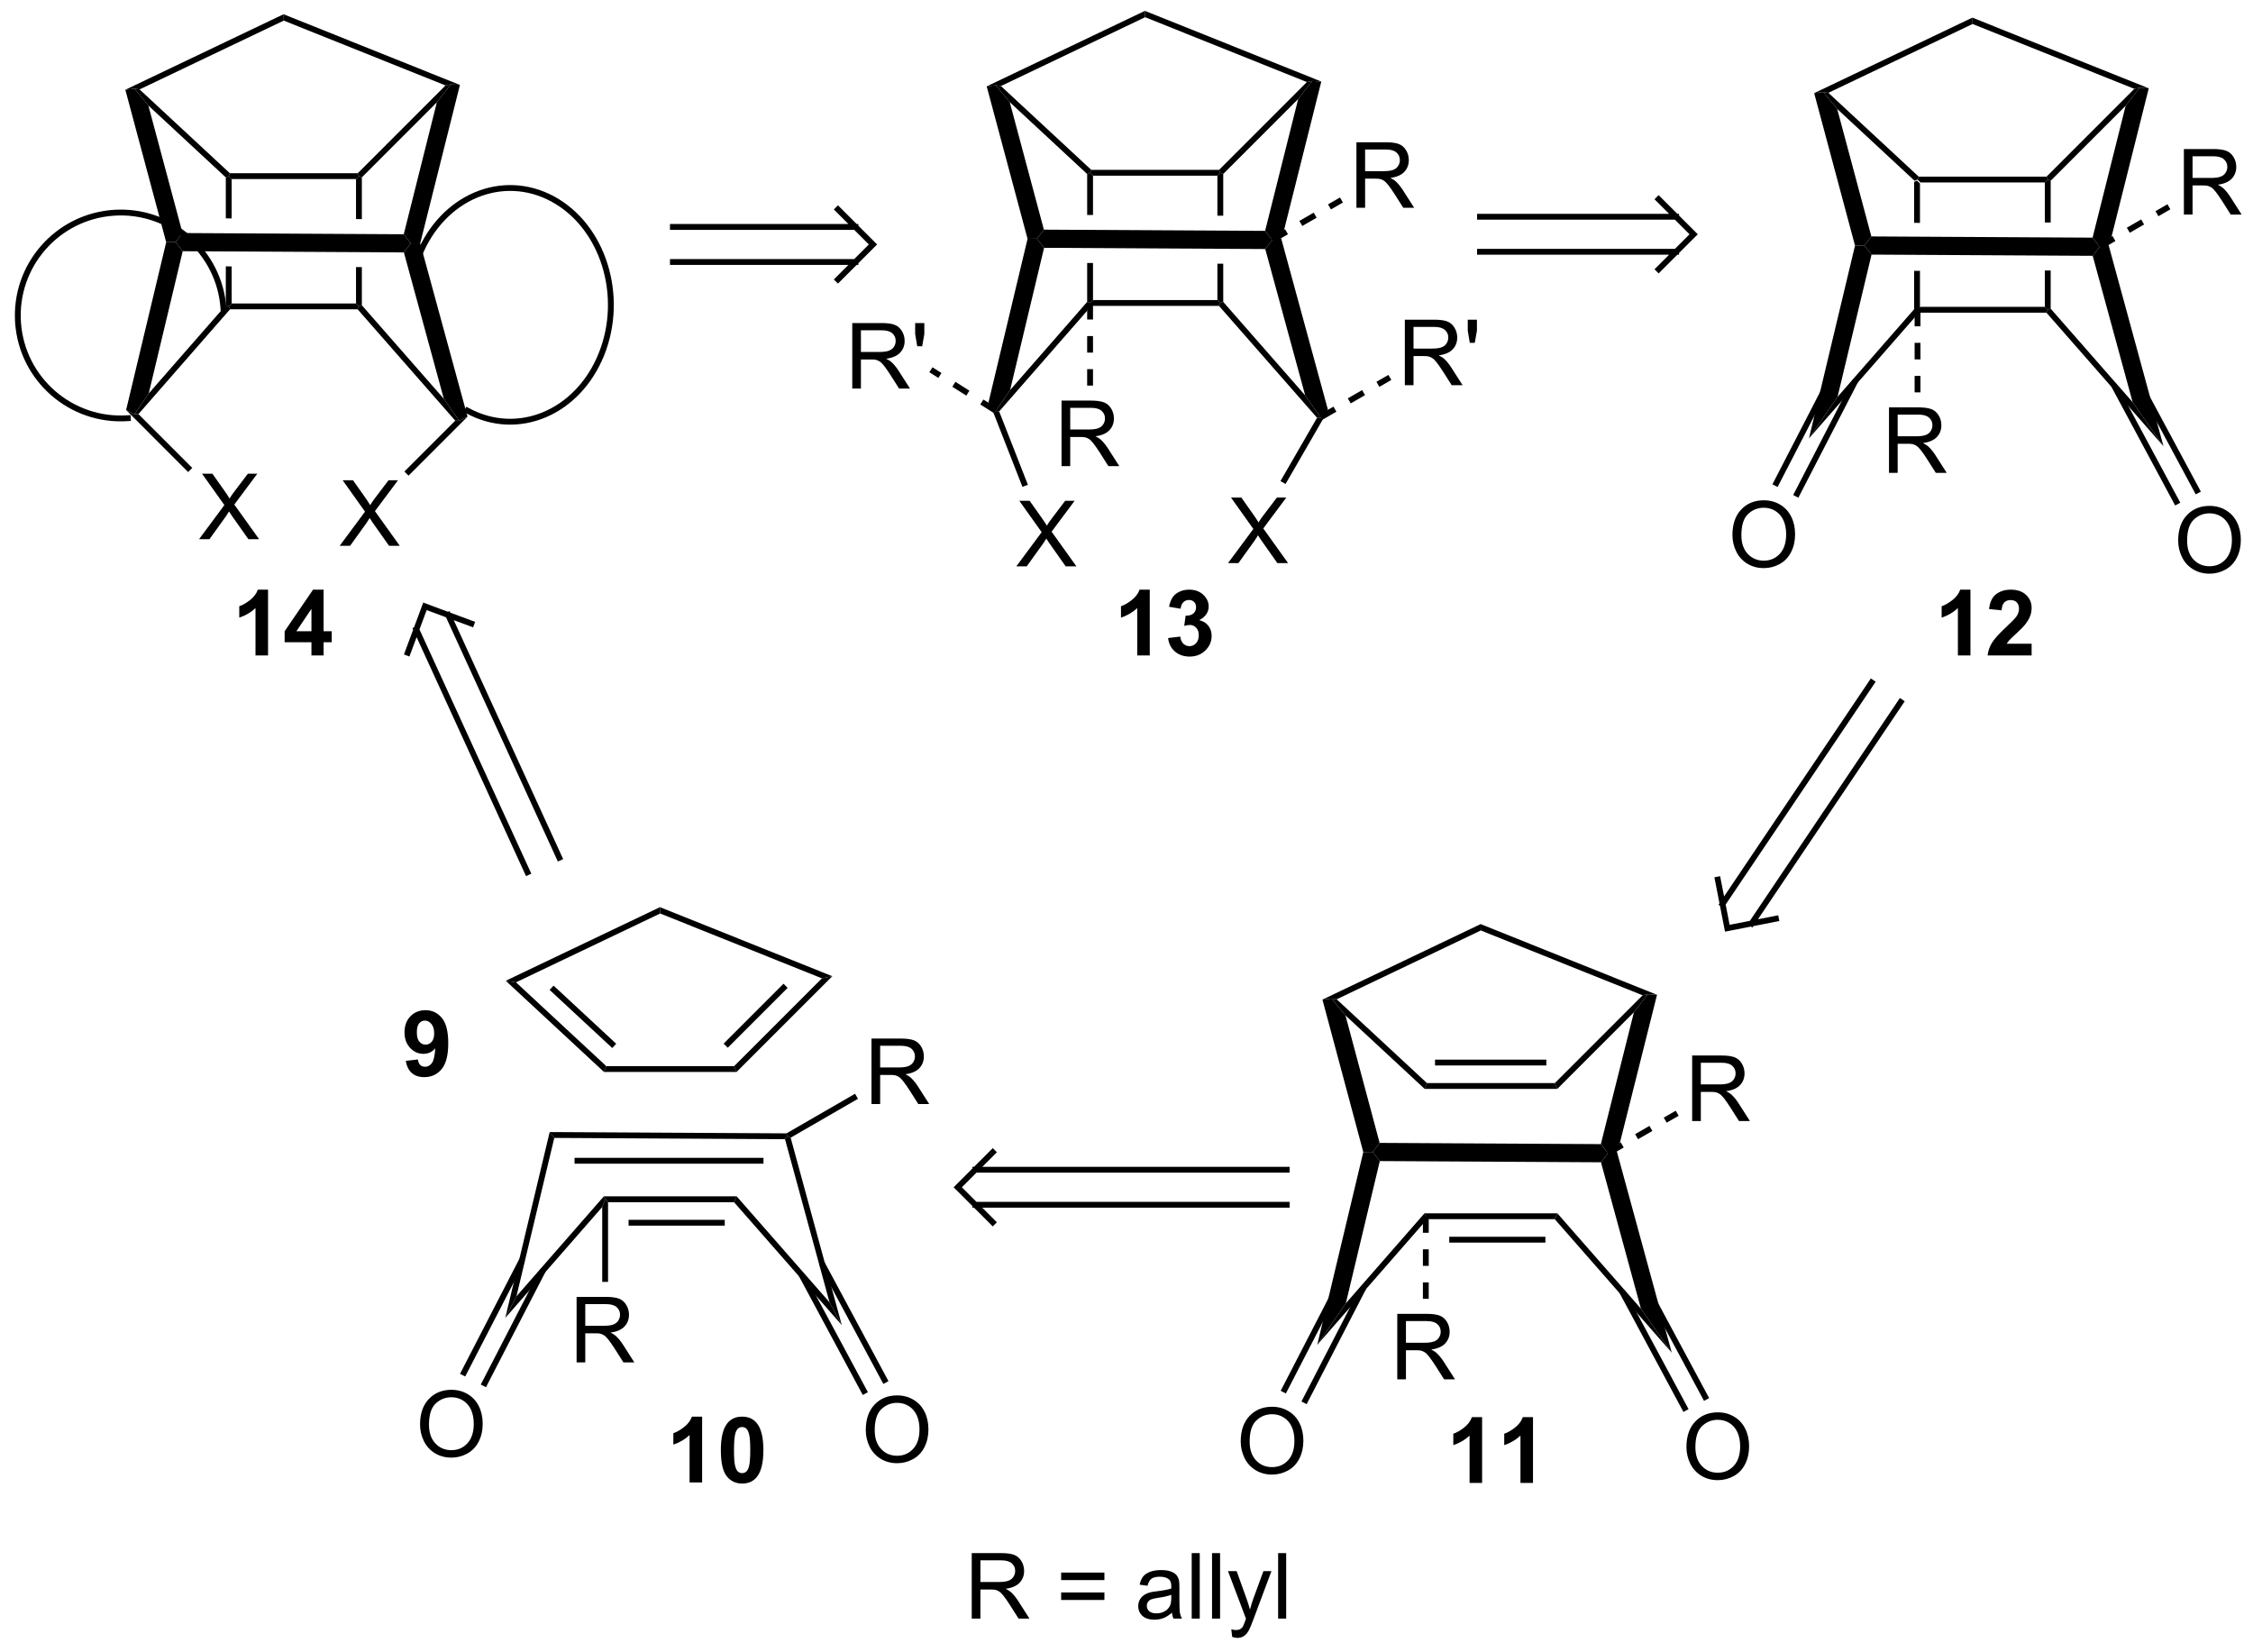 <?xml version="1.0" encoding="UTF-8"?>
<!DOCTYPE svg PUBLIC '-//W3C//DTD SVG 1.0//EN'
          'http://www.w3.org/TR/2001/REC-SVG-20010904/DTD/svg10.dtd'>
<svg stroke-dasharray="none" shape-rendering="auto" xmlns="http://www.w3.org/2000/svg" font-family="'Dialog'" text-rendering="auto" width="90" fill-opacity="1" color-interpolation="auto" color-rendering="auto" preserveAspectRatio="xMidYMid meet" font-size="12px" viewBox="0 0 90 66" fill="black" xmlns:xlink="http://www.w3.org/1999/xlink" stroke="black" image-rendering="auto" stroke-miterlimit="10" stroke-linecap="square" stroke-linejoin="miter" font-style="normal" stroke-width="1" height="66" stroke-dashoffset="0" font-weight="normal" stroke-opacity="1"
><!--Generated by the Batik Graphics2D SVG Generator--><defs id="genericDefs"
  /><g
  ><defs id="defs1"
    ><clipPath clipPathUnits="userSpaceOnUse" id="clipPath1"
      ><path d="M0.658 0.633 L203.204 0.633 L203.204 148.912 L0.658 148.912 L0.658 0.633 Z"
      /></clipPath
      ><clipPath clipPathUnits="userSpaceOnUse" id="clipPath2"
      ><path d="M6.781 201.05 L6.781 345.207 L203.696 345.207 L203.696 201.05 Z"
      /></clipPath
    ></defs
    ><g transform="scale(0.444,0.444) translate(-0.658,-0.633) matrix(1.029,0,0,1.029,-6.317,-206.168)"
    ><path d="M174.395 216.767 L174.14 216.878 L174.14 220.457 L174.14 220.457 L174.65 220.46 L174.65 220.46 L174.65 217.022 L174.395 216.767 ZM174.14 224.652 L174.14 228.054 L174.395 228.15 L174.65 227.894 L174.65 224.655 L174.65 224.655 L174.14 224.652 Z" stroke="none" clip-path="url(#clipPath2)"
    /></g
    ><g transform="matrix(0.457,0,0,0.457,-3.099,-91.891)"
    ><path d="M185.778 216.767 L185.523 217.022 L185.523 220.52 L185.523 220.52 L186.033 220.522 L186.033 220.522 L186.033 216.872 L185.778 216.767 ZM185.523 224.715 L185.523 227.894 L185.778 228.15 L186.033 228.054 L186.033 224.718 L186.033 224.718 L185.523 224.715 Z" stroke="none" clip-path="url(#clipPath2)"
    /></g
    ><g transform="matrix(0.457,0,0,0.457,-3.099,-91.891)"
    ><path d="M185.672 216.512 L185.778 216.767 L185.523 217.022 L174.65 217.022 L174.395 216.767 L174.495 216.512 Z" stroke="none" clip-path="url(#clipPath2)"
    /></g
    ><g transform="matrix(0.457,0,0,0.457,-3.099,-91.891)"
    ><path d="M174.495 216.512 L174.395 216.767 L174.14 216.878 L167.372 210.597 L166.155 209.119 L166.603 209.187 Z" stroke="none" clip-path="url(#clipPath2)"
    /></g
    ><g transform="matrix(0.457,0,0,0.457,-3.099,-91.891)"
    ><path d="M186.033 216.872 L185.778 216.767 L185.672 216.512 L193.345 208.839 L193.799 208.746 L192.586 210.32 Z" stroke="none" clip-path="url(#clipPath2)"
    /></g
    ><g transform="matrix(0.457,0,0,0.457,-3.099,-91.891)"
    ><path d="M166.603 209.187 L166.155 209.119 L165.359 209.216 L179.188 202.615 L179.206 203.172 Z" stroke="none" clip-path="url(#clipPath2)"
    /></g
    ><g transform="matrix(0.457,0,0,0.457,-3.099,-91.891)"
    ><path d="M179.206 203.172 L179.188 202.615 L194.605 208.794 L193.799 208.746 L193.345 208.839 Z" stroke="none" clip-path="url(#clipPath2)"
    /></g
    ><g transform="matrix(0.457,0,0,0.457,-3.099,-91.891)"
    ><path d="M174.14 228.054 L174.395 228.15 L174.14 228.829 L164.904 239.394 L167.405 235.758 Z" stroke="none" clip-path="url(#clipPath2)"
    /></g
    ><g transform="matrix(0.457,0,0,0.457,-3.099,-91.891)"
    ><path d="M185.662 228.405 L185.778 228.15 L186.033 228.054 L193.197 236.227 L195.893 240.077 Z" stroke="none" clip-path="url(#clipPath2)"
    /></g
    ><g transform="matrix(0.457,0,0,0.457,-3.099,-91.891)"
    ><path d="M165.359 209.216 L166.155 209.119 L167.372 210.597 L170.358 221.74 L169.748 222.53 L168.929 222.542 Z" stroke="none" clip-path="url(#clipPath2)"
    /></g
    ><g transform="matrix(0.457,0,0,0.457,-3.099,-91.891)"
    ><path d="M192.586 210.32 L193.799 208.746 L194.605 208.794 L191.357 221.747 L190.313 222.643 L189.695 221.846 Z" stroke="none" clip-path="url(#clipPath2)"
    /></g
    ><g transform="matrix(0.457,0,0,0.457,-3.099,-91.891)"
    ><path d="M170.374 223.328 L169.748 222.53 L170.358 221.74 L189.695 221.846 L190.313 222.643 L189.706 223.434 Z" stroke="none" clip-path="url(#clipPath2)"
    /></g
    ><g transform="matrix(0.457,0,0,0.457,-3.099,-91.891)"
    ><path d="M168.929 222.542 L169.748 222.53 L170.374 223.328 L167.405 235.758 L164.904 239.394 Z" stroke="none" clip-path="url(#clipPath2)"
    /></g
    ><g transform="matrix(0.457,0,0,0.457,-3.099,-91.891)"
    ><path d="M189.706 223.434 L190.313 222.643 L191.094 222.488 L195.893 240.077 L193.197 236.227 Z" stroke="none" clip-path="url(#clipPath2)"
    /></g
    ><g transform="matrix(0.457,0,0,0.457,-3.099,-91.891)"
    ><path d="M174.65 228.405 L174.395 228.15 L174.65 227.894 L185.523 227.894 L185.778 228.15 L185.662 228.405 Z" stroke="none" clip-path="url(#clipPath2)"
    /></g
    ><g transform="matrix(0.457,0,0,0.457,-3.099,-91.891)"
    ><path d="M142.69 295.742 L142.902 296.252 L131.313 296.252 L131.513 295.742 ZM141.947 293.693 L132.217 293.693 L132.217 294.203 L141.947 294.203 Z" stroke="none" clip-path="url(#clipPath2)"
    /></g
    ><g transform="matrix(0.457,0,0,0.457,-3.099,-91.891)"
    ><path d="M131.513 295.742 L131.313 296.252 L124.39 289.827 L123.172 288.349 L123.621 288.418 Z" stroke="none" clip-path="url(#clipPath2)"
    /></g
    ><g transform="matrix(0.457,0,0,0.457,-3.099,-91.891)"
    ><path d="M142.902 296.252 L142.69 295.742 L150.363 288.069 L150.817 287.976 L149.604 289.55 Z" stroke="none" clip-path="url(#clipPath2)"
    /></g
    ><g transform="matrix(0.457,0,0,0.457,-3.099,-91.891)"
    ><path d="M123.621 288.418 L123.172 288.349 L122.377 288.446 L136.206 281.846 L136.224 282.402 Z" stroke="none" clip-path="url(#clipPath2)"
    /></g
    ><g transform="matrix(0.457,0,0,0.457,-3.099,-91.891)"
    ><path d="M136.224 282.402 L136.206 281.846 L151.623 288.024 L150.817 287.976 L150.363 288.069 Z" stroke="none" clip-path="url(#clipPath2)"
    /></g
    ><g transform="matrix(0.457,0,0,0.457,-3.099,-91.891)"
    ><path d="M131.297 307.125 L131.413 307.38 L131.158 308.059 L121.922 318.624 L124.422 314.989 Z" stroke="none" clip-path="url(#clipPath2)"
    /></g
    ><g transform="matrix(0.457,0,0,0.457,-3.099,-91.891)"
    ><path d="M142.68 307.635 L142.911 307.125 L150.215 315.457 L152.911 319.307 Z" stroke="none" clip-path="url(#clipPath2)"
    /></g
    ><g transform="matrix(0.457,0,0,0.457,-3.099,-91.891)"
    ><path d="M122.377 288.446 L123.172 288.349 L124.39 289.827 L127.376 300.97 L126.766 301.761 L125.947 301.772 Z" stroke="none" clip-path="url(#clipPath2)"
    /></g
    ><g transform="matrix(0.457,0,0,0.457,-3.099,-91.891)"
    ><path d="M149.604 289.55 L150.817 287.976 L151.623 288.024 L148.375 300.977 L147.331 301.874 L146.713 301.077 Z" stroke="none" clip-path="url(#clipPath2)"
    /></g
    ><g transform="matrix(0.457,0,0,0.457,-3.099,-91.891)"
    ><path d="M127.392 302.558 L126.766 301.761 L127.376 300.97 L146.713 301.077 L147.331 301.874 L146.724 302.664 Z" stroke="none" clip-path="url(#clipPath2)"
    /></g
    ><g transform="matrix(0.457,0,0,0.457,-3.099,-91.891)"
    ><path d="M125.947 301.772 L126.766 301.761 L127.392 302.558 L124.422 314.989 L121.922 318.624 Z" stroke="none" clip-path="url(#clipPath2)"
    /></g
    ><g transform="matrix(0.457,0,0,0.457,-3.099,-91.891)"
    ><path d="M146.724 302.664 L147.331 301.874 L148.111 301.718 L152.911 319.307 L150.215 315.457 Z" stroke="none" clip-path="url(#clipPath2)"
    /></g
    ><g transform="matrix(0.457,0,0,0.457,-3.099,-91.891)"
    ><path d="M131.668 307.635 L131.413 307.38 L131.297 307.125 L142.911 307.125 L142.68 307.635 ZM133.462 309.684 L141.867 309.684 L141.867 309.174 L133.462 309.174 Z" stroke="none" clip-path="url(#clipPath2)"
    /></g
    ><g transform="matrix(0.457,0,0,0.457,-3.099,-91.891)"
    ><path d="M70.954 294.26 L71.166 294.77 L59.577 294.77 L59.777 294.26 Z" stroke="none" clip-path="url(#clipPath2)"
    /></g
    ><g transform="matrix(0.457,0,0,0.457,-3.099,-91.891)"
    ><path d="M59.777 294.26 L59.577 294.77 L50.988 286.798 L51.885 286.935 ZM60.645 292.304 L55.17 287.223 L54.823 287.597 L60.298 292.678 Z" stroke="none" clip-path="url(#clipPath2)"
    /></g
    ><g transform="matrix(0.457,0,0,0.457,-3.099,-91.891)"
    ><path d="M71.166 294.77 L70.954 294.26 L78.627 286.587 L79.535 286.401 ZM70.395 292.653 L75.63 287.418 L75.269 287.058 L70.034 292.293 Z" stroke="none" clip-path="url(#clipPath2)"
    /></g
    ><g transform="matrix(0.457,0,0,0.457,-3.099,-91.891)"
    ><path d="M51.885 286.935 L50.988 286.798 L64.471 280.364 L64.488 280.92 Z" stroke="none" clip-path="url(#clipPath2)"
    /></g
    ><g transform="matrix(0.457,0,0,0.457,-3.099,-91.891)"
    ><path d="M64.488 280.92 L64.471 280.364 L79.535 286.401 L78.627 286.587 Z" stroke="none" clip-path="url(#clipPath2)"
    /></g
    ><g transform="matrix(0.457,0,0,0.457,-3.099,-91.891)"
    ><path d="M59.562 305.642 L59.677 305.898 L59.422 306.577 L50.948 316.27 L51.925 314.378 Z" stroke="none" clip-path="url(#clipPath2)"
    /></g
    ><g transform="matrix(0.457,0,0,0.457,-3.099,-91.891)"
    ><path d="M70.945 306.153 L71.176 305.642 L79.29 314.9 L80.365 316.9 Z" stroke="none" clip-path="url(#clipPath2)"
    /></g
    ><g transform="matrix(0.457,0,0,0.457,-3.099,-91.891)"
    ><path d="M55.231 300.535 L54.829 300.022 L75.528 300.136 L75.596 300.392 L75.4 300.646 Z" stroke="none" clip-path="url(#clipPath2)"
    /></g
    ><g transform="matrix(0.457,0,0,0.457,-3.099,-91.891)"
    ><path d="M54.829 300.022 L55.231 300.535 L51.925 314.378 L50.948 316.27 Z" stroke="none" clip-path="url(#clipPath2)"
    /></g
    ><g transform="matrix(0.457,0,0,0.457,-3.099,-91.891)"
    ><path d="M75.4 300.646 L75.596 300.392 L75.893 300.514 L80.365 316.9 L79.29 314.9 Z" stroke="none" clip-path="url(#clipPath2)"
    /></g
    ><g transform="matrix(0.457,0,0,0.457,-3.099,-91.891)"
    ><path d="M102.067 216.174 L101.811 216.285 L101.811 219.864 L101.811 219.864 L102.322 219.867 L102.322 219.867 L102.322 216.429 L102.067 216.174 ZM101.811 224.06 L101.811 227.461 L102.067 227.557 L102.322 227.302 L102.322 224.062 L102.322 224.062 L101.811 224.06 Z" stroke="none" clip-path="url(#clipPath2)"
    /></g
    ><g transform="matrix(0.457,0,0,0.457,-3.099,-91.891)"
    ><path d="M113.45 216.174 L113.194 216.429 L113.194 219.927 L113.194 219.927 L113.705 219.929 L113.705 219.929 L113.705 216.28 L113.45 216.174 ZM113.194 224.122 L113.194 227.302 L113.45 227.557 L113.705 227.461 L113.705 224.125 L113.705 224.125 L113.194 224.122 Z" stroke="none" clip-path="url(#clipPath2)"
    /></g
    ><g transform="matrix(0.457,0,0,0.457,-3.099,-91.891)"
    ><path d="M113.344 215.919 L113.45 216.174 L113.194 216.429 L102.322 216.429 L102.067 216.174 L102.167 215.919 Z" stroke="none" clip-path="url(#clipPath2)"
    /></g
    ><g transform="matrix(0.457,0,0,0.457,-3.099,-91.891)"
    ><path d="M102.167 215.919 L102.067 216.174 L101.811 216.285 L95.044 210.004 L93.826 208.526 L94.275 208.595 Z" stroke="none" clip-path="url(#clipPath2)"
    /></g
    ><g transform="matrix(0.457,0,0,0.457,-3.099,-91.891)"
    ><path d="M113.705 216.28 L113.45 216.174 L113.344 215.919 L121.017 208.246 L121.47 208.153 L120.257 209.727 Z" stroke="none" clip-path="url(#clipPath2)"
    /></g
    ><g transform="matrix(0.457,0,0,0.457,-3.099,-91.891)"
    ><path d="M94.275 208.595 L93.826 208.526 L93.03 208.623 L106.86 202.023 L106.878 202.579 Z" stroke="none" clip-path="url(#clipPath2)"
    /></g
    ><g transform="matrix(0.457,0,0,0.457,-3.099,-91.891)"
    ><path d="M106.878 202.579 L106.86 202.023 L122.277 208.201 L121.47 208.153 L121.017 208.246 Z" stroke="none" clip-path="url(#clipPath2)"
    /></g
    ><g transform="matrix(0.457,0,0,0.457,-3.099,-91.891)"
    ><path d="M101.811 227.461 L102.067 227.557 L101.811 228.236 L94.12 237.035 L93.826 236.983 L95.076 235.166 Z" stroke="none" clip-path="url(#clipPath2)"
    /></g
    ><g transform="matrix(0.457,0,0,0.457,-3.099,-91.891)"
    ><path d="M113.334 227.812 L113.45 227.557 L113.705 227.461 L120.869 235.634 L122.217 237.559 L121.905 237.589 Z" stroke="none" clip-path="url(#clipPath2)"
    /></g
    ><g transform="matrix(0.457,0,0,0.457,-3.099,-91.891)"
    ><path d="M93.03 208.623 L93.826 208.526 L95.044 210.004 L98.029 221.147 L97.419 221.938 L96.601 221.949 Z" stroke="none" clip-path="url(#clipPath2)"
    /></g
    ><g transform="matrix(0.457,0,0,0.457,-3.099,-91.891)"
    ><path d="M120.257 209.727 L121.47 208.153 L122.277 208.201 L119.028 221.154 L117.985 222.051 L117.366 221.254 Z" stroke="none" clip-path="url(#clipPath2)"
    /></g
    ><g transform="matrix(0.457,0,0,0.457,-3.099,-91.891)"
    ><path d="M98.045 222.735 L97.419 221.938 L98.029 221.147 L117.366 221.254 L117.985 222.051 L117.378 222.841 Z" stroke="none" clip-path="url(#clipPath2)"
    /></g
    ><g transform="matrix(0.457,0,0,0.457,-3.099,-91.891)"
    ><path d="M96.601 221.949 L97.419 221.938 L98.045 222.735 L95.076 235.166 L93.826 236.983 L93.18 236.272 Z" stroke="none" clip-path="url(#clipPath2)"
    /></g
    ><g transform="matrix(0.457,0,0,0.457,-3.099,-91.891)"
    ><path d="M117.378 222.841 L117.985 222.051 L118.765 221.895 L122.858 236.894 L122.217 237.559 L120.869 235.634 Z" stroke="none" clip-path="url(#clipPath2)"
    /></g
    ><g transform="matrix(0.457,0,0,0.457,-3.099,-91.891)"
    ><path d="M102.322 227.812 L102.067 227.557 L102.322 227.302 L113.194 227.302 L113.45 227.557 L113.334 227.812 Z" stroke="none" clip-path="url(#clipPath2)"
    /></g
    ><g transform="matrix(0.457,0,0,0.457,-3.099,-91.891)"
    ><path d="M26.774 216.47 L26.519 216.582 L26.519 220.161 L26.519 220.161 L27.029 220.163 L27.029 220.163 L27.029 216.725 L26.774 216.47 ZM26.519 224.356 L26.519 227.757 L26.774 227.853 L27.029 227.598 L27.029 224.359 L27.029 224.359 L26.519 224.356 Z" stroke="none" clip-path="url(#clipPath2)"
    /></g
    ><g transform="matrix(0.457,0,0,0.457,-3.099,-91.891)"
    ><path d="M38.157 216.47 L37.901 216.725 L37.901 220.223 L37.901 220.223 L38.412 220.226 L38.412 220.226 L38.412 216.576 L38.157 216.47 ZM37.901 224.418 L37.901 227.598 L38.157 227.853 L38.412 227.757 L38.412 224.421 L38.412 224.421 L37.901 224.418 Z" stroke="none" clip-path="url(#clipPath2)"
    /></g
    ><g transform="matrix(0.457,0,0,0.457,-3.099,-91.891)"
    ><path d="M38.051 216.215 L38.157 216.47 L37.901 216.725 L27.029 216.725 L26.774 216.47 L26.874 216.215 Z" stroke="none" clip-path="url(#clipPath2)"
    /></g
    ><g transform="matrix(0.457,0,0,0.457,-3.099,-91.891)"
    ><path d="M26.874 216.215 L26.774 216.47 L26.519 216.582 L19.751 210.301 L18.533 208.822 L18.982 208.891 Z" stroke="none" clip-path="url(#clipPath2)"
    /></g
    ><g transform="matrix(0.457,0,0,0.457,-3.099,-91.891)"
    ><path d="M38.412 216.576 L38.157 216.47 L38.051 216.215 L45.724 208.542 L46.178 208.449 L44.965 210.023 Z" stroke="none" clip-path="url(#clipPath2)"
    /></g
    ><g transform="matrix(0.457,0,0,0.457,-3.099,-91.891)"
    ><path d="M18.982 208.891 L18.533 208.822 L17.737 208.92 L31.567 202.319 L31.585 202.876 Z" stroke="none" clip-path="url(#clipPath2)"
    /></g
    ><g transform="matrix(0.457,0,0,0.457,-3.099,-91.891)"
    ><path d="M31.585 202.876 L31.567 202.319 L46.984 208.498 L46.178 208.449 L45.724 208.542 Z" stroke="none" clip-path="url(#clipPath2)"
    /></g
    ><g transform="matrix(0.457,0,0,0.457,-3.099,-91.891)"
    ><path d="M26.519 227.757 L26.774 227.853 L26.89 228.108 L18.882 237.268 L18.533 237.28 L19.783 235.462 Z" stroke="none" clip-path="url(#clipPath2)"
    /></g
    ><g transform="matrix(0.457,0,0,0.457,-3.099,-91.891)"
    ><path d="M38.041 228.108 L38.157 227.853 L38.412 227.757 L45.576 235.93 L46.924 237.855 L46.575 237.844 Z" stroke="none" clip-path="url(#clipPath2)"
    /></g
    ><g transform="matrix(0.457,0,0,0.457,-3.099,-91.891)"
    ><path d="M17.737 208.92 L18.533 208.822 L19.751 210.301 L22.737 221.444 L22.127 222.234 L21.308 222.245 Z" stroke="none" clip-path="url(#clipPath2)"
    /></g
    ><g transform="matrix(0.457,0,0,0.457,-3.099,-91.891)"
    ><path d="M44.965 210.023 L46.178 208.449 L46.984 208.498 L43.512 222.339 L42.692 222.347 L42.074 221.55 Z" stroke="none" clip-path="url(#clipPath2)"
    /></g
    ><g transform="matrix(0.457,0,0,0.457,-3.099,-91.891)"
    ><path d="M22.752 223.031 L22.127 222.234 L22.737 221.444 L42.074 221.55 L42.692 222.347 L42.085 223.137 Z" stroke="none" clip-path="url(#clipPath2)"
    /></g
    ><g transform="matrix(0.457,0,0,0.457,-3.099,-91.891)"
    ><path d="M21.308 222.245 L22.127 222.234 L22.752 223.031 L19.783 235.462 L18.533 237.28 L17.805 236.912 Z" stroke="none" clip-path="url(#clipPath2)"
    /></g
    ><g transform="matrix(0.457,0,0,0.457,-3.099,-91.891)"
    ><path d="M42.085 223.137 L42.692 222.347 L43.512 222.339 L47.648 237.492 L46.924 237.855 L45.576 235.93 Z" stroke="none" clip-path="url(#clipPath2)"
    /></g
    ><g transform="matrix(0.457,0,0,0.457,-3.099,-91.891)"
    ><path d="M26.89 228.108 L26.774 227.853 L27.029 227.598 L37.901 227.598 L38.157 227.853 L38.041 228.108 Z" stroke="none" clip-path="url(#clipPath2)"
    /></g
    ><g transform="matrix(0.457,0,0,0.457,-3.099,-91.891)"
    ><path d="M17.936 237.372 C13.119 237.703 8.945 234.067 8.613 229.249 L8.596 228.995 L8.087 229.029 L8.104 229.284 C8.455 234.382 12.872 238.231 17.971 237.881 L18.225 237.864 L18.191 237.355 L17.936 237.372 ZM8.613 229.249 C8.282 224.432 11.918 220.258 16.736 219.926 L16.99 219.909 L16.956 219.4 L16.701 219.417 C11.603 219.768 7.754 224.185 8.104 229.284 L8.121 229.538 L8.63 229.504 L8.613 229.249 ZM16.736 219.926 C19.147 219.761 21.394 220.589 23.08 222.057 C24.765 223.525 25.893 225.638 26.059 228.049 L26.076 228.303 L26.585 228.269 L26.568 228.014 C26.393 225.468 25.202 223.23 23.415 221.672 C21.627 220.115 19.248 219.242 16.701 219.417 L16.447 219.435 L16.481 219.944 L16.736 219.926 Z" stroke="none" clip-path="url(#clipPath2)"
    /></g
    ><g transform="matrix(0.457,0,0,0.457,-3.099,-91.891)"
    ><path d="M43.641 223.489 C44.644 220.998 46.419 219.22 48.473 218.355 C50.519 217.494 52.848 217.537 54.981 218.695 L55.206 218.816 L55.449 218.368 L55.225 218.246 C52.955 217.014 50.464 216.964 48.275 217.885 C46.095 218.802 44.222 220.68 43.167 223.298 L43.072 223.535 L43.545 223.726 L43.641 223.489 ZM54.981 218.695 C59.27 221.022 61.122 226.963 59.112 231.952 L59.017 232.188 L59.49 232.379 L59.586 232.143 C61.692 226.913 59.742 220.697 55.225 218.246 L55 218.124 L54.757 218.573 L54.981 218.695 ZM59.112 231.952 C58.109 234.443 56.334 236.221 54.28 237.085 C52.234 237.946 49.905 237.904 47.772 236.746 L47.547 236.624 L47.304 237.073 L47.528 237.195 C49.798 238.426 52.289 238.477 54.478 237.556 C56.658 236.638 58.531 234.76 59.586 232.143 L59.681 231.906 L59.208 231.715 L59.112 231.952 Z" stroke="none" clip-path="url(#clipPath2)"
    /></g
    ><g transform="matrix(0.457,0,0,0.457,-3.099,-91.891)"
    ><path d="M43.498 325.59 Q43.498 324.163 44.263 323.358 Q45.029 322.551 46.24 322.551 Q47.031 322.551 47.667 322.931 Q48.305 323.309 48.638 323.986 Q48.974 324.663 48.974 325.522 Q48.974 326.395 48.623 327.082 Q48.271 327.77 47.625 328.124 Q46.982 328.478 46.234 328.478 Q45.427 328.478 44.789 328.088 Q44.154 327.694 43.826 327.02 Q43.498 326.343 43.498 325.59 ZM44.279 325.601 Q44.279 326.637 44.834 327.233 Q45.391 327.827 46.232 327.827 Q47.086 327.827 47.638 327.226 Q48.193 326.624 48.193 325.52 Q48.193 324.819 47.956 324.298 Q47.719 323.778 47.263 323.491 Q46.81 323.202 46.242 323.202 Q45.438 323.202 44.857 323.757 Q44.279 324.309 44.279 325.601 Z" stroke="none" clip-path="url(#clipPath2)"
    /></g
    ><g transform="matrix(0.457,0,0,0.457,-3.099,-91.891)"
    ><path d="M52.2 311.063 L46.992 321.154 L47.445 321.388 L52.653 311.297 ZM54.014 311.999 L48.806 322.091 L49.26 322.325 L54.468 312.233 Z" stroke="none" clip-path="url(#clipPath2)"
    /></g
    ><g transform="matrix(0.457,0,0,0.457,-3.099,-91.891)"
    ><path d="M82.46 326.078 Q82.46 324.651 83.225 323.846 Q83.991 323.039 85.202 323.039 Q85.994 323.039 86.629 323.419 Q87.267 323.797 87.6 324.474 Q87.936 325.151 87.936 326.01 Q87.936 326.882 87.585 327.57 Q87.233 328.257 86.587 328.612 Q85.944 328.966 85.197 328.966 Q84.389 328.966 83.751 328.575 Q83.116 328.182 82.788 327.507 Q82.46 326.83 82.46 326.078 ZM83.241 326.088 Q83.241 327.125 83.796 327.721 Q84.353 328.315 85.194 328.315 Q86.048 328.315 86.6 327.713 Q87.155 327.112 87.155 326.007 Q87.155 325.307 86.918 324.786 Q86.681 324.265 86.225 323.979 Q85.772 323.69 85.204 323.69 Q84.4 323.69 83.819 324.245 Q83.241 324.797 83.241 326.088 Z" stroke="none" clip-path="url(#clipPath2)"
    /></g
    ><g transform="matrix(0.457,0,0,0.457,-3.099,-91.891)"
    ><path d="M76.608 312.604 L82.195 323.002 L82.644 322.76 L77.058 312.363 ZM78.407 311.638 L83.994 322.035 L84.443 321.794 L78.856 311.396 Z" stroke="none" clip-path="url(#clipPath2)"
    /></g
    ><g transform="matrix(0.457,0,0,0.457,-3.099,-91.891)"
    ><path d="M115.233 327.072 Q115.233 325.645 115.999 324.841 Q116.764 324.033 117.975 324.033 Q118.767 324.033 119.403 324.413 Q120.04 324.791 120.374 325.468 Q120.71 326.145 120.71 327.005 Q120.71 327.877 120.358 328.565 Q120.007 329.252 119.361 329.606 Q118.718 329.96 117.97 329.96 Q117.163 329.96 116.525 329.57 Q115.889 329.176 115.561 328.502 Q115.233 327.825 115.233 327.072 ZM116.014 327.083 Q116.014 328.119 116.569 328.716 Q117.126 329.309 117.968 329.309 Q118.822 329.309 119.374 328.708 Q119.928 328.106 119.928 327.002 Q119.928 326.301 119.692 325.781 Q119.455 325.26 118.999 324.973 Q118.546 324.684 117.978 324.684 Q117.173 324.684 116.593 325.239 Q116.014 325.791 116.014 327.083 Z" stroke="none" clip-path="url(#clipPath2)"
    /></g
    ><g transform="matrix(0.457,0,0,0.457,-3.099,-91.891)"
    ><path d="M123.936 312.545 L118.728 322.637 L119.181 322.87 L124.389 312.779 ZM125.75 313.481 L120.542 323.573 L120.995 323.807 L126.203 313.716 Z" stroke="none" clip-path="url(#clipPath2)"
    /></g
    ><g transform="matrix(0.457,0,0,0.457,-3.099,-91.891)"
    ><path d="M154.195 327.56 Q154.195 326.133 154.961 325.328 Q155.727 324.521 156.938 324.521 Q157.729 324.521 158.365 324.901 Q159.003 325.279 159.336 325.956 Q159.672 326.633 159.672 327.492 Q159.672 328.365 159.32 329.052 Q158.969 329.74 158.323 330.094 Q157.68 330.448 156.932 330.448 Q156.125 330.448 155.487 330.057 Q154.852 329.664 154.524 328.99 Q154.195 328.313 154.195 327.56 ZM154.977 327.57 Q154.977 328.607 155.531 329.203 Q156.089 329.797 156.93 329.797 Q157.784 329.797 158.336 329.195 Q158.891 328.594 158.891 327.49 Q158.891 326.789 158.654 326.268 Q158.417 325.748 157.961 325.461 Q157.508 325.172 156.94 325.172 Q156.136 325.172 155.555 325.727 Q154.977 326.279 154.977 327.57 Z" stroke="none" clip-path="url(#clipPath2)"
    /></g
    ><g transform="matrix(0.457,0,0,0.457,-3.099,-91.891)"
    ><path d="M148.344 314.086 L153.931 324.484 L154.38 324.242 L148.793 313.845 ZM150.143 313.12 L155.729 323.517 L156.179 323.276 L150.592 312.878 Z" stroke="none" clip-path="url(#clipPath2)"
    /></g
    ><g transform="matrix(0.457,0,0,0.457,-3.099,-91.891)"
    ><path d="M158.215 247.842 Q158.215 246.415 158.981 245.61 Q159.747 244.803 160.958 244.803 Q161.749 244.803 162.385 245.183 Q163.023 245.561 163.356 246.238 Q163.692 246.915 163.692 247.774 Q163.692 248.647 163.34 249.334 Q162.989 250.022 162.343 250.376 Q161.7 250.73 160.952 250.73 Q160.145 250.73 159.507 250.339 Q158.872 249.946 158.543 249.272 Q158.215 248.595 158.215 247.842 ZM158.997 247.853 Q158.997 248.889 159.551 249.485 Q160.109 250.079 160.95 250.079 Q161.804 250.079 162.356 249.478 Q162.911 248.876 162.911 247.772 Q162.911 247.071 162.674 246.55 Q162.437 246.03 161.981 245.743 Q161.528 245.454 160.96 245.454 Q160.155 245.454 159.575 246.009 Q158.997 246.561 158.997 247.853 Z" stroke="none" clip-path="url(#clipPath2)"
    /></g
    ><g transform="matrix(0.457,0,0,0.457,-3.099,-91.891)"
    ><path d="M166.918 233.315 L161.71 243.406 L162.163 243.64 L167.371 233.549 ZM168.732 234.251 L163.524 244.343 L163.977 244.577 L169.185 234.485 Z" stroke="none" clip-path="url(#clipPath2)"
    /></g
    ><g transform="matrix(0.457,0,0,0.457,-3.099,-91.891)"
    ><path d="M197.178 248.33 Q197.178 246.903 197.943 246.098 Q198.709 245.291 199.92 245.291 Q200.711 245.291 201.347 245.671 Q201.985 246.049 202.318 246.726 Q202.654 247.403 202.654 248.262 Q202.654 249.135 202.303 249.822 Q201.951 250.51 201.305 250.864 Q200.662 251.218 199.915 251.218 Q199.107 251.218 198.469 250.827 Q197.834 250.434 197.506 249.76 Q197.178 249.082 197.178 248.33 ZM197.959 248.34 Q197.959 249.377 198.513 249.973 Q199.071 250.567 199.912 250.567 Q200.766 250.567 201.318 249.965 Q201.873 249.364 201.873 248.26 Q201.873 247.559 201.636 247.038 Q201.399 246.517 200.943 246.231 Q200.49 245.942 199.922 245.942 Q199.118 245.942 198.537 246.496 Q197.959 247.049 197.959 248.34 Z" stroke="none" clip-path="url(#clipPath2)"
    /></g
    ><g transform="matrix(0.457,0,0,0.457,-3.099,-91.891)"
    ><path d="M191.326 234.856 L196.913 245.254 L197.362 245.012 L191.776 234.615 ZM193.125 233.89 L198.712 244.287 L199.161 244.046 L193.574 233.648 Z" stroke="none" clip-path="url(#clipPath2)"
    /></g
    ><g transform="matrix(0.457,0,0,0.457,-3.099,-91.891)"
    ><path d="M95.62 250.575 L97.834 247.59 L95.881 244.848 L96.784 244.848 L97.823 246.317 Q98.146 246.773 98.284 247.02 Q98.474 246.708 98.737 246.367 L99.888 244.848 L100.714 244.848 L98.701 247.546 L100.87 250.575 L99.933 250.575 L98.49 248.531 Q98.37 248.356 98.24 248.148 Q98.05 248.46 97.966 248.577 L96.529 250.575 L95.62 250.575 Z" stroke="none" clip-path="url(#clipPath2)"
    /></g
    ><g transform="matrix(0.457,0,0,0.457,-3.099,-91.891)"
    ><path d="M93.619 237.154 L93.826 236.983 L94.12 237.035 L96.629 243.444 L96.154 243.63 Z" stroke="none" clip-path="url(#clipPath2)"
    /></g
    ><g transform="matrix(0.457,0,0,0.457,-3.099,-91.891)"
    ><path d="M114.124 250.292 L116.338 247.307 L114.385 244.565 L115.288 244.565 L116.328 246.034 Q116.65 246.489 116.788 246.737 Q116.979 246.424 117.242 246.083 L118.393 244.565 L119.218 244.565 L117.205 247.263 L119.374 250.292 L118.437 250.292 L116.994 248.247 Q116.874 248.073 116.744 247.864 Q116.554 248.177 116.471 248.294 L115.033 250.292 L114.124 250.292 Z" stroke="none" clip-path="url(#clipPath2)"
    /></g
    ><g transform="matrix(0.457,0,0,0.457,-3.099,-91.891)"
    ><path d="M121.905 237.589 L122.217 237.559 L122.404 237.746 L119.15 243.381 L118.708 243.126 Z" stroke="none" clip-path="url(#clipPath2)"
    /></g
    ><g transform="matrix(0.457,0,0,0.457,-3.099,-91.891)"
    ><path d="M82.959 297.575 L82.959 291.849 L85.498 291.849 Q86.263 291.849 86.662 292.002 Q87.06 292.156 87.297 292.546 Q87.537 292.937 87.537 293.411 Q87.537 294.021 87.141 294.44 Q86.748 294.856 85.922 294.968 Q86.224 295.114 86.38 295.255 Q86.711 295.56 87.008 296.015 L88.005 297.575 L87.052 297.575 L86.294 296.382 Q85.961 295.867 85.745 295.593 Q85.531 295.32 85.362 295.211 Q85.193 295.101 85.016 295.06 Q84.888 295.031 84.594 295.031 L83.716 295.031 L83.716 297.575 L82.959 297.575 ZM83.716 294.375 L85.344 294.375 Q85.865 294.375 86.156 294.268 Q86.451 294.161 86.602 293.924 Q86.755 293.687 86.755 293.411 Q86.755 293.005 86.459 292.745 Q86.164 292.481 85.529 292.481 L83.716 292.481 L83.716 294.375 Z" stroke="none" clip-path="url(#clipPath2)"
    /></g
    ><g transform="matrix(0.457,0,0,0.457,-3.099,-91.891)"
    ><path d="M75.893 300.514 L75.596 300.392 L75.528 300.136 L81.522 296.675 L81.777 297.117 Z" stroke="none" clip-path="url(#clipPath2)"
    /></g
    ><g transform="matrix(0.457,0,0,0.457,-3.099,-91.891)"
    ><path d="M57.182 320.156 L57.182 314.429 L59.722 314.429 Q60.487 314.429 60.886 314.583 Q61.284 314.736 61.521 315.127 Q61.761 315.517 61.761 315.991 Q61.761 316.601 61.365 317.02 Q60.972 317.437 60.146 317.549 Q60.448 317.695 60.604 317.835 Q60.935 318.14 61.232 318.596 L62.229 320.156 L61.276 320.156 L60.518 318.963 Q60.185 318.447 59.969 318.174 Q59.755 317.9 59.586 317.791 Q59.417 317.682 59.24 317.64 Q59.112 317.611 58.818 317.611 L57.94 317.611 L57.94 320.156 L57.182 320.156 ZM57.94 316.955 L59.568 316.955 Q60.089 316.955 60.38 316.848 Q60.675 316.741 60.826 316.505 Q60.979 316.267 60.979 315.991 Q60.979 315.585 60.682 315.325 Q60.388 315.062 59.753 315.062 L57.94 315.062 L57.94 316.955 Z" stroke="none" clip-path="url(#clipPath2)"
    /></g
    ><g transform="matrix(0.457,0,0,0.457,-3.099,-91.891)"
    ><path d="M59.422 306.577 L59.677 305.898 L59.932 306.153 L59.932 313.117 L59.422 313.117 Z" stroke="none" clip-path="url(#clipPath2)"
    /></g
    ><g transform="matrix(0.457,0,0,0.457,-3.099,-91.891)"
    ><path d="M154.694 299.057 L154.694 293.331 L157.233 293.331 Q157.999 293.331 158.397 293.484 Q158.796 293.638 159.033 294.029 Q159.272 294.419 159.272 294.893 Q159.272 295.503 158.877 295.922 Q158.483 296.339 157.658 296.45 Q157.96 296.596 158.116 296.737 Q158.447 297.042 158.744 297.497 L159.741 299.057 L158.788 299.057 L158.03 297.865 Q157.697 297.349 157.481 297.075 Q157.267 296.802 157.098 296.693 Q156.929 296.583 156.752 296.542 Q156.624 296.513 156.33 296.513 L155.452 296.513 L155.452 299.057 L154.694 299.057 ZM155.452 295.857 L157.08 295.857 Q157.601 295.857 157.892 295.75 Q158.186 295.643 158.338 295.406 Q158.491 295.169 158.491 294.893 Q158.491 294.487 158.194 294.227 Q157.9 293.964 157.265 293.964 L155.452 293.964 L155.452 295.857 Z" stroke="none" clip-path="url(#clipPath2)"
    /></g
    ><g transform="matrix(0.457,0,0,0.457,-3.099,-91.891)"
    ><path d="M147.459 302.095 L148.711 301.372 L148.456 300.93 L147.204 301.653 ZM149.963 300.649 L151.215 299.926 L150.96 299.484 L149.708 300.207 ZM152.467 299.203 L153.513 298.599 L153.258 298.158 L152.212 298.761 Z" stroke="none" clip-path="url(#clipPath2)"
    /></g
    ><g transform="matrix(0.457,0,0,0.457,-3.099,-91.891)"
    ><path d="M128.918 321.638 L128.918 315.911 L131.457 315.911 Q132.223 315.911 132.621 316.065 Q133.02 316.218 133.257 316.609 Q133.496 317 133.496 317.474 Q133.496 318.083 133.101 318.502 Q132.707 318.919 131.882 319.031 Q132.184 319.177 132.34 319.317 Q132.671 319.622 132.968 320.078 L133.965 321.638 L133.012 321.638 L132.254 320.445 Q131.921 319.929 131.705 319.656 Q131.491 319.382 131.322 319.273 Q131.153 319.164 130.976 319.122 Q130.848 319.093 130.554 319.093 L129.676 319.093 L129.676 321.638 L128.918 321.638 ZM129.676 318.437 L131.304 318.437 Q131.824 318.437 132.116 318.33 Q132.41 318.224 132.561 317.987 Q132.715 317.75 132.715 317.474 Q132.715 317.067 132.418 316.807 Q132.124 316.544 131.488 316.544 L129.676 316.544 L129.676 318.437 Z" stroke="none" clip-path="url(#clipPath2)"
    /></g
    ><g transform="matrix(0.457,0,0,0.457,-3.099,-91.891)"
    ><path d="M131.158 307.38 L131.158 308.825 L131.668 308.825 L131.668 307.38 ZM131.158 310.271 L131.158 311.717 L131.668 311.717 L131.668 310.271 ZM131.158 313.163 L131.158 314.599 L131.668 314.599 L131.668 313.163 Z" stroke="none" clip-path="url(#clipPath2)"
    /></g
    ><g transform="matrix(0.457,0,0,0.457,-3.099,-91.891)"
    ><path d="M171.9 242.407 L171.9 236.681 L174.44 236.681 Q175.205 236.681 175.603 236.835 Q176.002 236.988 176.239 237.379 Q176.478 237.769 176.478 238.243 Q176.478 238.853 176.083 239.272 Q175.69 239.689 174.864 239.801 Q175.166 239.947 175.322 240.087 Q175.653 240.392 175.95 240.848 L176.947 242.407 L175.994 242.407 L175.236 241.215 Q174.903 240.699 174.687 240.426 Q174.473 240.152 174.304 240.043 Q174.135 239.934 173.958 239.892 Q173.83 239.863 173.536 239.863 L172.658 239.863 L172.658 242.407 L171.9 242.407 ZM172.658 239.207 L174.286 239.207 Q174.807 239.207 175.098 239.1 Q175.393 238.993 175.544 238.756 Q175.697 238.519 175.697 238.243 Q175.697 237.837 175.4 237.577 Q175.106 237.314 174.471 237.314 L172.658 237.314 L172.658 239.207 Z" stroke="none" clip-path="url(#clipPath2)"
    /></g
    ><g transform="matrix(0.457,0,0,0.457,-3.099,-91.891)"
    ><path d="M174.14 228.15 L174.14 229.595 L174.65 229.595 L174.65 228.15 ZM174.14 231.041 L174.14 232.487 L174.65 232.487 L174.65 231.041 ZM174.14 233.932 L174.14 235.369 L174.65 235.369 L174.65 233.932 Z" stroke="none" clip-path="url(#clipPath2)"
    /></g
    ><g transform="matrix(0.457,0,0,0.457,-3.099,-91.891)"
    ><path d="M197.676 219.827 L197.676 214.101 L200.215 214.101 Q200.981 214.101 201.38 214.254 Q201.778 214.408 202.015 214.798 Q202.255 215.189 202.255 215.663 Q202.255 216.272 201.859 216.692 Q201.465 217.108 200.64 217.22 Q200.942 217.366 201.098 217.507 Q201.429 217.811 201.726 218.267 L202.723 219.827 L201.77 219.827 L201.012 218.634 Q200.679 218.119 200.463 217.845 Q200.249 217.572 200.08 217.463 Q199.911 217.353 199.734 217.311 Q199.606 217.283 199.312 217.283 L198.434 217.283 L198.434 219.827 L197.676 219.827 ZM198.434 216.627 L200.062 216.627 Q200.583 216.627 200.874 216.52 Q201.169 216.413 201.32 216.176 Q201.473 215.939 201.473 215.663 Q201.473 215.257 201.176 214.996 Q200.882 214.733 200.247 214.733 L198.434 214.733 L198.434 216.627 Z" stroke="none" clip-path="url(#clipPath2)"
    /></g
    ><g transform="matrix(0.457,0,0,0.457,-3.099,-91.891)"
    ><path d="M190.441 222.864 L191.693 222.142 L191.438 221.7 L190.186 222.423 ZM192.945 221.419 L194.197 220.696 L193.942 220.254 L192.69 220.977 ZM195.449 219.973 L196.495 219.369 L196.24 218.927 L195.194 219.531 Z" stroke="none" clip-path="url(#clipPath2)"
    /></g
    ><g transform="matrix(0.457,0,0,0.457,-3.099,-91.891)"
    ><path d="M125.348 219.234 L125.348 213.508 L127.887 213.508 Q128.653 213.508 129.051 213.661 Q129.449 213.815 129.686 214.206 Q129.926 214.596 129.926 215.07 Q129.926 215.68 129.53 216.099 Q129.137 216.516 128.311 216.627 Q128.613 216.773 128.77 216.914 Q129.1 217.219 129.397 217.674 L130.395 219.234 L129.442 219.234 L128.684 218.042 Q128.35 217.526 128.134 217.252 Q127.921 216.979 127.751 216.87 Q127.582 216.76 127.405 216.719 Q127.278 216.69 126.983 216.69 L126.106 216.69 L126.106 219.234 L125.348 219.234 ZM126.106 216.034 L127.733 216.034 Q128.254 216.034 128.546 215.927 Q128.84 215.82 128.991 215.583 Q129.145 215.346 129.145 215.07 Q129.145 214.664 128.848 214.404 Q128.554 214.141 127.918 214.141 L126.106 214.141 L126.106 216.034 Z" stroke="none" clip-path="url(#clipPath2)"
    /></g
    ><g transform="matrix(0.457,0,0,0.457,-3.099,-91.891)"
    ><path d="M118.112 222.272 L119.364 221.549 L119.109 221.107 L117.857 221.83 ZM120.616 220.826 L121.868 220.103 L121.613 219.661 L120.361 220.384 ZM123.12 219.38 L124.166 218.776 L123.911 218.334 L122.865 218.938 Z" stroke="none" clip-path="url(#clipPath2)"
    /></g
    ><g transform="matrix(0.457,0,0,0.457,-3.099,-91.891)"
    ><path d="M99.572 241.815 L99.572 236.088 L102.111 236.088 Q102.876 236.088 103.275 236.242 Q103.673 236.395 103.91 236.786 Q104.15 237.177 104.15 237.65 Q104.15 238.26 103.754 238.679 Q103.361 239.096 102.535 239.208 Q102.837 239.354 102.994 239.494 Q103.324 239.799 103.621 240.255 L104.619 241.815 L103.666 241.815 L102.908 240.622 Q102.574 240.106 102.358 239.833 Q102.145 239.559 101.975 239.45 Q101.806 239.341 101.629 239.299 Q101.501 239.27 101.207 239.27 L100.33 239.27 L100.33 241.815 L99.572 241.815 ZM100.33 238.614 L101.957 238.614 Q102.478 238.614 102.77 238.507 Q103.064 238.4 103.215 238.164 Q103.369 237.927 103.369 237.65 Q103.369 237.244 103.072 236.984 Q102.778 236.721 102.142 236.721 L100.33 236.721 L100.33 238.614 Z" stroke="none" clip-path="url(#clipPath2)"
    /></g
    ><g transform="matrix(0.457,0,0,0.457,-3.099,-91.891)"
    ><path d="M101.811 227.557 L101.811 229.002 L102.322 229.002 L102.322 227.557 ZM101.811 230.448 L101.811 231.894 L102.322 231.894 L102.322 230.448 ZM101.811 233.339 L101.811 234.776 L102.322 234.776 L102.322 233.339 Z" stroke="none" clip-path="url(#clipPath2)"
    /></g
    ><g transform="matrix(0.457,0,0,0.457,-3.099,-91.891)"
    ><path d="M129.58 234.742 L129.58 229.016 L132.119 229.016 Q132.885 229.016 133.283 229.169 Q133.681 229.323 133.918 229.714 Q134.158 230.104 134.158 230.578 Q134.158 231.188 133.762 231.607 Q133.369 232.024 132.543 232.136 Q132.845 232.281 133.002 232.422 Q133.333 232.727 133.629 233.183 L134.627 234.742 L133.674 234.742 L132.916 233.55 Q132.583 233.034 132.366 232.761 Q132.153 232.487 131.984 232.378 Q131.814 232.268 131.637 232.227 Q131.51 232.198 131.215 232.198 L130.338 232.198 L130.338 234.742 L129.58 234.742 ZM130.338 231.542 L131.965 231.542 Q132.486 231.542 132.778 231.435 Q133.072 231.328 133.223 231.091 Q133.377 230.854 133.377 230.578 Q133.377 230.172 133.08 229.912 Q132.786 229.649 132.15 229.649 L130.338 229.649 L130.338 231.542 ZM135.258 231.042 L135.079 229.972 L135.079 229.016 L135.881 229.016 L135.881 229.972 L135.693 231.042 L135.258 231.042 Z" stroke="none" clip-path="url(#clipPath2)"
    /></g
    ><g transform="matrix(0.457,0,0,0.457,-3.099,-91.891)"
    ><path d="M122.344 237.78 L123.596 237.057 L123.341 236.615 L122.089 237.338 ZM124.848 236.334 L126.1 235.611 L125.845 235.169 L124.593 235.892 ZM127.352 234.888 L128.398 234.285 L128.143 233.843 L127.097 234.446 Z" stroke="none" clip-path="url(#clipPath2)"
    /></g
    ><g transform="matrix(0.457,0,0,0.457,-3.099,-91.891)"
    ><path d="M81.278 235.037 L81.278 229.31 L83.817 229.31 Q84.582 229.31 84.981 229.464 Q85.379 229.618 85.616 230.008 Q85.856 230.399 85.856 230.873 Q85.856 231.482 85.46 231.902 Q85.067 232.318 84.241 232.43 Q84.543 232.576 84.699 232.717 Q85.03 233.022 85.327 233.477 L86.324 235.037 L85.371 235.037 L84.613 233.844 Q84.28 233.329 84.064 233.055 Q83.85 232.782 83.681 232.673 Q83.512 232.563 83.335 232.522 Q83.207 232.493 82.913 232.493 L82.035 232.493 L82.035 235.037 L81.278 235.037 ZM82.035 231.837 L83.663 231.837 Q84.184 231.837 84.475 231.73 Q84.77 231.623 84.921 231.386 Q85.074 231.149 85.074 230.873 Q85.074 230.467 84.778 230.206 Q84.483 229.943 83.848 229.943 L82.035 229.943 L82.035 231.837 ZM86.956 231.337 L86.776 230.266 L86.776 229.31 L87.578 229.31 L87.578 230.266 L87.391 231.337 L86.956 231.337 Z" stroke="none" clip-path="url(#clipPath2)"
    /></g
    ><g transform="matrix(0.457,0,0,0.457,-3.099,-91.891)"
    ><path d="M93.962 236.768 L92.741 235.995 L92.468 236.426 L93.689 237.199 ZM91.519 235.222 L90.297 234.449 L90.025 234.88 L91.246 235.653 ZM89.076 233.676 L88.29 233.179 L88.017 233.61 L88.803 234.107 Z" stroke="none" clip-path="url(#clipPath2)"
    /></g
    ><g transform="matrix(0.457,0,0,0.457,-3.099,-91.891)"
    ><path d="M24.181 248.203 L26.394 245.219 L24.441 242.477 L25.345 242.477 L26.384 243.946 Q26.707 244.401 26.845 244.649 Q27.035 244.336 27.298 243.995 L28.449 242.477 L29.275 242.477 L27.262 245.175 L29.431 248.203 L28.493 248.203 L27.051 246.159 Q26.931 245.985 26.801 245.776 Q26.61 246.089 26.527 246.206 L25.09 248.203 L24.181 248.203 Z" stroke="none" clip-path="url(#clipPath2)"
    /></g
    ><g transform="matrix(0.457,0,0,0.457,-3.099,-91.891)"
    ><path d="M17.805 236.912 L18.533 237.28 L18.882 237.268 L23.587 241.973 L23.226 242.334 Z" stroke="none" clip-path="url(#clipPath2)"
    /></g
    ><g transform="matrix(0.457,0,0,0.457,-3.099,-91.891)"
    ><path d="M36.474 248.779 L38.688 245.795 L36.734 243.053 L37.638 243.053 L38.677 244.521 Q39 244.977 39.138 245.224 Q39.328 244.912 39.591 244.571 L40.742 243.053 L41.568 243.053 L39.555 245.75 L41.724 248.779 L40.787 248.779 L39.344 246.735 Q39.224 246.56 39.094 246.352 Q38.904 246.665 38.82 246.782 L37.383 248.779 L36.474 248.779 Z" stroke="none" clip-path="url(#clipPath2)"
    /></g
    ><g transform="matrix(0.457,0,0,0.457,-3.099,-91.891)"
    ><path d="M46.575 237.844 L46.924 237.855 L47.648 237.492 L42.491 242.649 L42.13 242.288 Z" stroke="none" clip-path="url(#clipPath2)"
    /></g
    ><g stroke-linecap="butt" stroke-width="0.51" transform="matrix(0.457,0,0,0.457,-3.099,-91.891)"
    ><path fill="none" d="M65.599 220.91 L81.558 220.91 M65.599 223.972 L81.558 223.972 M80.027 225.502 L83.088 222.441 L80.027 219.38" clip-path="url(#clipPath2)"
    /></g
    ><g stroke-linecap="butt" stroke-width="0.51" transform="matrix(0.457,0,0,0.457,-3.099,-91.891)"
    ><path fill="none" d="M136.149 220.021 L153.293 220.021 M136.149 223.082 L153.293 223.082 M151.763 224.613 L154.824 221.552 L151.763 218.49" clip-path="url(#clipPath2)"
    /></g
    ><g stroke-linecap="butt" stroke-width="0.51" transform="matrix(0.457,0,0,0.457,-3.099,-91.891)"
    ><path fill="none" d="M119.253 306.379 L92.03 306.379 M119.253 303.317 L92.03 303.317 M93.56 301.787 L90.499 304.848 L93.56 307.909" clip-path="url(#clipPath2)"
    /></g
    ><g stroke-linecap="butt" stroke-width="0.51" transform="matrix(0.457,0,0,0.457,-3.099,-91.891)"
    ><path fill="none" d="M172.921 262.438 L159.892 281.791 M170.382 260.728 L157.352 280.081 M156.937 277.957 L157.767 282.206 L162.016 281.376" clip-path="url(#clipPath2)"
    /></g
    ><g transform="matrix(0.457,0,0,0.457,-3.099,-91.891)"
    ><path d="M59.932 306.153 L59.677 305.898 L59.562 305.642 L71.176 305.642 L70.945 306.153 ZM61.726 308.202 L70.132 308.202 L70.132 307.692 L61.726 307.692 Z" stroke="none" clip-path="url(#clipPath2)"
    /></g
    ><g transform="matrix(0.457,0,0,0.457,-3.099,-91.891)"
    ><path d="M57.003 302.787 L57.003 302.276 L73.516 302.276 L73.516 302.787 Z" stroke="none" clip-path="url(#clipPath2)"
    /></g
    ><g transform="matrix(0.457,0,0,0.457,-3.099,-91.891)"
    ><path d="M42.249 293.795 L43.312 293.678 Q43.351 294.004 43.515 294.16 Q43.679 294.316 43.947 294.316 Q44.288 294.316 44.525 294.004 Q44.765 293.691 44.83 292.707 Q44.416 293.186 43.796 293.186 Q43.119 293.186 42.63 292.665 Q42.14 292.144 42.14 291.308 Q42.14 290.436 42.656 289.905 Q43.174 289.371 43.976 289.371 Q44.846 289.371 45.403 290.045 Q45.963 290.717 45.963 292.261 Q45.963 293.832 45.38 294.527 Q44.799 295.222 43.867 295.222 Q43.195 295.222 42.781 294.866 Q42.367 294.506 42.249 293.795 ZM44.734 291.397 Q44.734 290.866 44.489 290.574 Q44.244 290.28 43.924 290.28 Q43.619 290.28 43.419 290.522 Q43.218 290.761 43.218 291.308 Q43.218 291.863 43.437 292.123 Q43.656 292.381 43.984 292.381 Q44.299 292.381 44.515 292.131 Q44.734 291.881 44.734 291.397 Z" stroke="none" clip-path="url(#clipPath2)"
    /></g
    ><g transform="matrix(0.457,0,0,0.457,-3.099,-91.891)"
    ><path d="M68.155 330.646 L67.058 330.646 L67.058 326.508 Q66.457 327.071 65.639 327.341 L65.639 326.344 Q66.069 326.203 66.571 325.813 Q67.076 325.42 67.264 324.896 L68.155 324.896 L68.155 330.646 ZM71.651 324.896 Q72.484 324.896 72.953 325.49 Q73.51 326.193 73.51 327.821 Q73.51 329.446 72.948 330.156 Q72.484 330.745 71.651 330.745 Q70.815 330.745 70.302 330.102 Q69.791 329.459 69.791 327.81 Q69.791 326.193 70.354 325.482 Q70.82 324.896 71.651 324.896 ZM71.651 325.805 Q71.453 325.805 71.297 325.933 Q71.14 326.06 71.054 326.388 Q70.94 326.813 70.94 327.821 Q70.94 328.828 71.041 329.206 Q71.143 329.584 71.297 329.709 Q71.453 329.834 71.651 329.834 Q71.851 329.834 72.007 329.706 Q72.164 329.578 72.25 329.25 Q72.362 328.828 72.362 327.821 Q72.362 326.813 72.26 326.438 Q72.159 326.06 72.005 325.933 Q71.851 325.805 71.651 325.805 Z" stroke="none" clip-path="url(#clipPath2)"
    /></g
    ><g transform="matrix(0.457,0,0,0.457,-3.099,-91.891)"
    ><path d="M136.333 330.692 L135.237 330.692 L135.237 326.554 Q134.635 327.117 133.817 327.388 L133.817 326.39 Q134.247 326.25 134.75 325.859 Q135.255 325.466 135.442 324.942 L136.333 324.942 L136.333 330.692 ZM140.782 330.692 L139.686 330.692 L139.686 326.554 Q139.084 327.117 138.267 327.388 L138.267 326.39 Q138.696 326.25 139.199 325.859 Q139.704 325.466 139.892 324.942 L140.782 324.942 L140.782 330.692 Z" stroke="none" clip-path="url(#clipPath2)"
    /></g
    ><g transform="matrix(0.457,0,0,0.457,-3.099,-91.891)"
    ><path d="M179.019 258.364 L177.923 258.364 L177.923 254.226 Q177.321 254.788 176.503 255.059 L176.503 254.062 Q176.933 253.921 177.436 253.53 Q177.941 253.137 178.128 252.614 L179.019 252.614 L179.019 258.364 ZM184.367 257.343 L184.367 258.364 L180.52 258.364 Q180.583 257.786 180.895 257.267 Q181.208 256.749 182.13 255.895 Q182.872 255.202 183.038 254.958 Q183.265 254.616 183.265 254.286 Q183.265 253.918 183.067 253.72 Q182.872 253.523 182.523 253.523 Q182.179 253.523 181.976 253.731 Q181.773 253.937 181.742 254.418 L180.648 254.309 Q180.747 253.403 181.262 253.01 Q181.778 252.614 182.552 252.614 Q183.398 252.614 183.882 253.072 Q184.367 253.528 184.367 254.208 Q184.367 254.593 184.229 254.944 Q184.09 255.293 183.788 255.676 Q183.59 255.929 183.07 256.405 Q182.552 256.882 182.411 257.038 Q182.273 257.194 182.187 257.343 L184.367 257.343 Z" stroke="none" clip-path="url(#clipPath2)"
    /></g
    ><g transform="matrix(0.457,0,0,0.457,-3.099,-91.891)"
    ><path d="M107.283 258.364 L106.187 258.364 L106.187 254.226 Q105.585 254.788 104.767 255.059 L104.767 254.062 Q105.197 253.921 105.7 253.53 Q106.205 253.137 106.392 252.614 L107.283 252.614 L107.283 258.364 ZM108.886 256.843 L109.948 256.715 Q109.998 257.122 110.219 257.338 Q110.443 257.551 110.761 257.551 Q111.1 257.551 111.331 257.293 Q111.566 257.036 111.566 256.598 Q111.566 256.184 111.342 255.942 Q111.12 255.7 110.8 255.7 Q110.589 255.7 110.295 255.78 L110.417 254.887 Q110.863 254.898 111.097 254.694 Q111.331 254.489 111.331 254.148 Q111.331 253.858 111.159 253.687 Q110.988 253.515 110.701 253.515 Q110.42 253.515 110.219 253.71 Q110.021 253.905 109.98 254.28 L108.967 254.108 Q109.073 253.59 109.284 253.28 Q109.498 252.968 109.878 252.791 Q110.261 252.614 110.732 252.614 Q111.542 252.614 112.029 253.129 Q112.433 253.551 112.433 254.083 Q112.433 254.835 111.607 255.286 Q112.1 255.39 112.394 255.757 Q112.691 256.124 112.691 256.645 Q112.691 257.398 112.139 257.931 Q111.589 258.463 110.769 258.463 Q109.99 258.463 109.477 258.015 Q108.967 257.567 108.886 256.843 Z" stroke="none" clip-path="url(#clipPath2)"
    /></g
    ><g transform="matrix(0.457,0,0,0.457,-3.099,-91.891)"
    ><path d="M30.212 258.364 L29.115 258.364 L29.115 254.226 Q28.514 254.788 27.696 255.059 L27.696 254.062 Q28.126 253.921 28.628 253.53 Q29.134 253.137 29.321 252.614 L30.212 252.614 L30.212 258.364 ZM34.005 258.364 L34.005 257.21 L31.661 257.21 L31.661 256.249 L34.145 252.614 L35.067 252.614 L35.067 256.247 L35.778 256.247 L35.778 257.21 L35.067 257.21 L35.067 258.364 L34.005 258.364 ZM34.005 256.247 L34.005 254.288 L32.69 256.247 L34.005 256.247 Z" stroke="none" clip-path="url(#clipPath2)"
    /></g
    ><g transform="matrix(0.457,0,0,0.457,-3.099,-91.891)"
    ><path d="M91.722 342.549 L91.722 336.823 L94.261 336.823 Q95.027 336.823 95.425 336.976 Q95.824 337.13 96.061 337.521 Q96.3 337.911 96.3 338.385 Q96.3 338.995 95.904 339.414 Q95.511 339.831 94.686 339.943 Q94.988 340.089 95.144 340.229 Q95.475 340.534 95.772 340.99 L96.769 342.549 L95.816 342.549 L95.058 341.357 Q94.725 340.841 94.509 340.568 Q94.295 340.294 94.126 340.185 Q93.957 340.075 93.779 340.034 Q93.652 340.005 93.358 340.005 L92.48 340.005 L92.48 342.549 L91.722 342.549 ZM92.48 339.349 L94.108 339.349 Q94.628 339.349 94.92 339.242 Q95.214 339.135 95.365 338.898 Q95.519 338.661 95.519 338.385 Q95.519 337.979 95.222 337.719 Q94.928 337.456 94.292 337.456 L92.48 337.456 L92.48 339.349 ZM103.319 339.182 L99.537 339.182 L99.537 338.526 L103.319 338.526 L103.319 339.182 ZM103.319 340.919 L99.537 340.919 L99.537 340.263 L103.319 340.263 L103.319 340.919 ZM109.221 342.036 Q108.83 342.37 108.468 342.508 Q108.109 342.643 107.695 342.643 Q107.01 342.643 106.643 342.31 Q106.275 341.974 106.275 341.456 Q106.275 341.151 106.413 340.898 Q106.554 340.646 106.778 340.495 Q107.002 340.341 107.283 340.263 Q107.492 340.208 107.908 340.159 Q108.76 340.057 109.163 339.917 Q109.166 339.771 109.166 339.732 Q109.166 339.302 108.968 339.127 Q108.697 338.888 108.166 338.888 Q107.671 338.888 107.434 339.062 Q107.197 339.237 107.085 339.677 L106.398 339.583 Q106.492 339.143 106.705 338.872 Q106.921 338.599 107.328 338.453 Q107.734 338.307 108.268 338.307 Q108.799 338.307 109.13 338.432 Q109.463 338.557 109.619 338.747 Q109.775 338.935 109.838 339.224 Q109.874 339.404 109.874 339.872 L109.874 340.81 Q109.874 341.792 109.919 342.052 Q109.963 342.31 110.096 342.549 L109.361 342.549 Q109.252 342.331 109.221 342.036 ZM109.163 340.466 Q108.781 340.622 108.015 340.732 Q107.58 340.794 107.4 340.872 Q107.221 340.95 107.122 341.101 Q107.025 341.252 107.025 341.435 Q107.025 341.716 107.239 341.904 Q107.453 342.091 107.861 342.091 Q108.268 342.091 108.583 341.914 Q108.9 341.737 109.049 341.427 Q109.163 341.19 109.163 340.724 L109.163 340.466 ZM110.949 342.549 L110.949 336.823 L111.652 336.823 L111.652 342.549 L110.949 342.549 ZM112.726 342.549 L112.726 336.823 L113.429 336.823 L113.429 342.549 L112.726 342.549 ZM114.488 344.148 L114.41 343.487 Q114.639 343.549 114.811 343.549 Q115.045 343.549 115.186 343.471 Q115.326 343.393 115.417 343.252 Q115.483 343.148 115.631 342.729 Q115.652 342.672 115.694 342.557 L114.121 338.401 L114.878 338.401 L115.74 340.802 Q115.91 341.26 116.042 341.763 Q116.162 341.279 116.332 340.818 L117.217 338.401 L117.92 338.401 L116.342 342.62 Q116.089 343.305 115.949 343.562 Q115.761 343.909 115.519 344.07 Q115.277 344.234 114.941 344.234 Q114.738 344.234 114.488 344.148 ZM118.503 342.549 L118.503 336.823 L119.207 336.823 L119.207 342.549 L118.503 342.549 Z" stroke="none" clip-path="url(#clipPath2)"
    /></g
    ><g stroke-linecap="butt" stroke-width="0.51" transform="matrix(0.457,0,0,0.457,-3.099,-91.891)"
    ><path fill="none" d="M52.886 277.312 L43.172 256.1 M55.669 276.038 L45.956 254.825 M47.985 255.58 L43.927 254.071 L42.418 258.129" clip-path="url(#clipPath2)"
    /></g
  ></g
></svg
>
